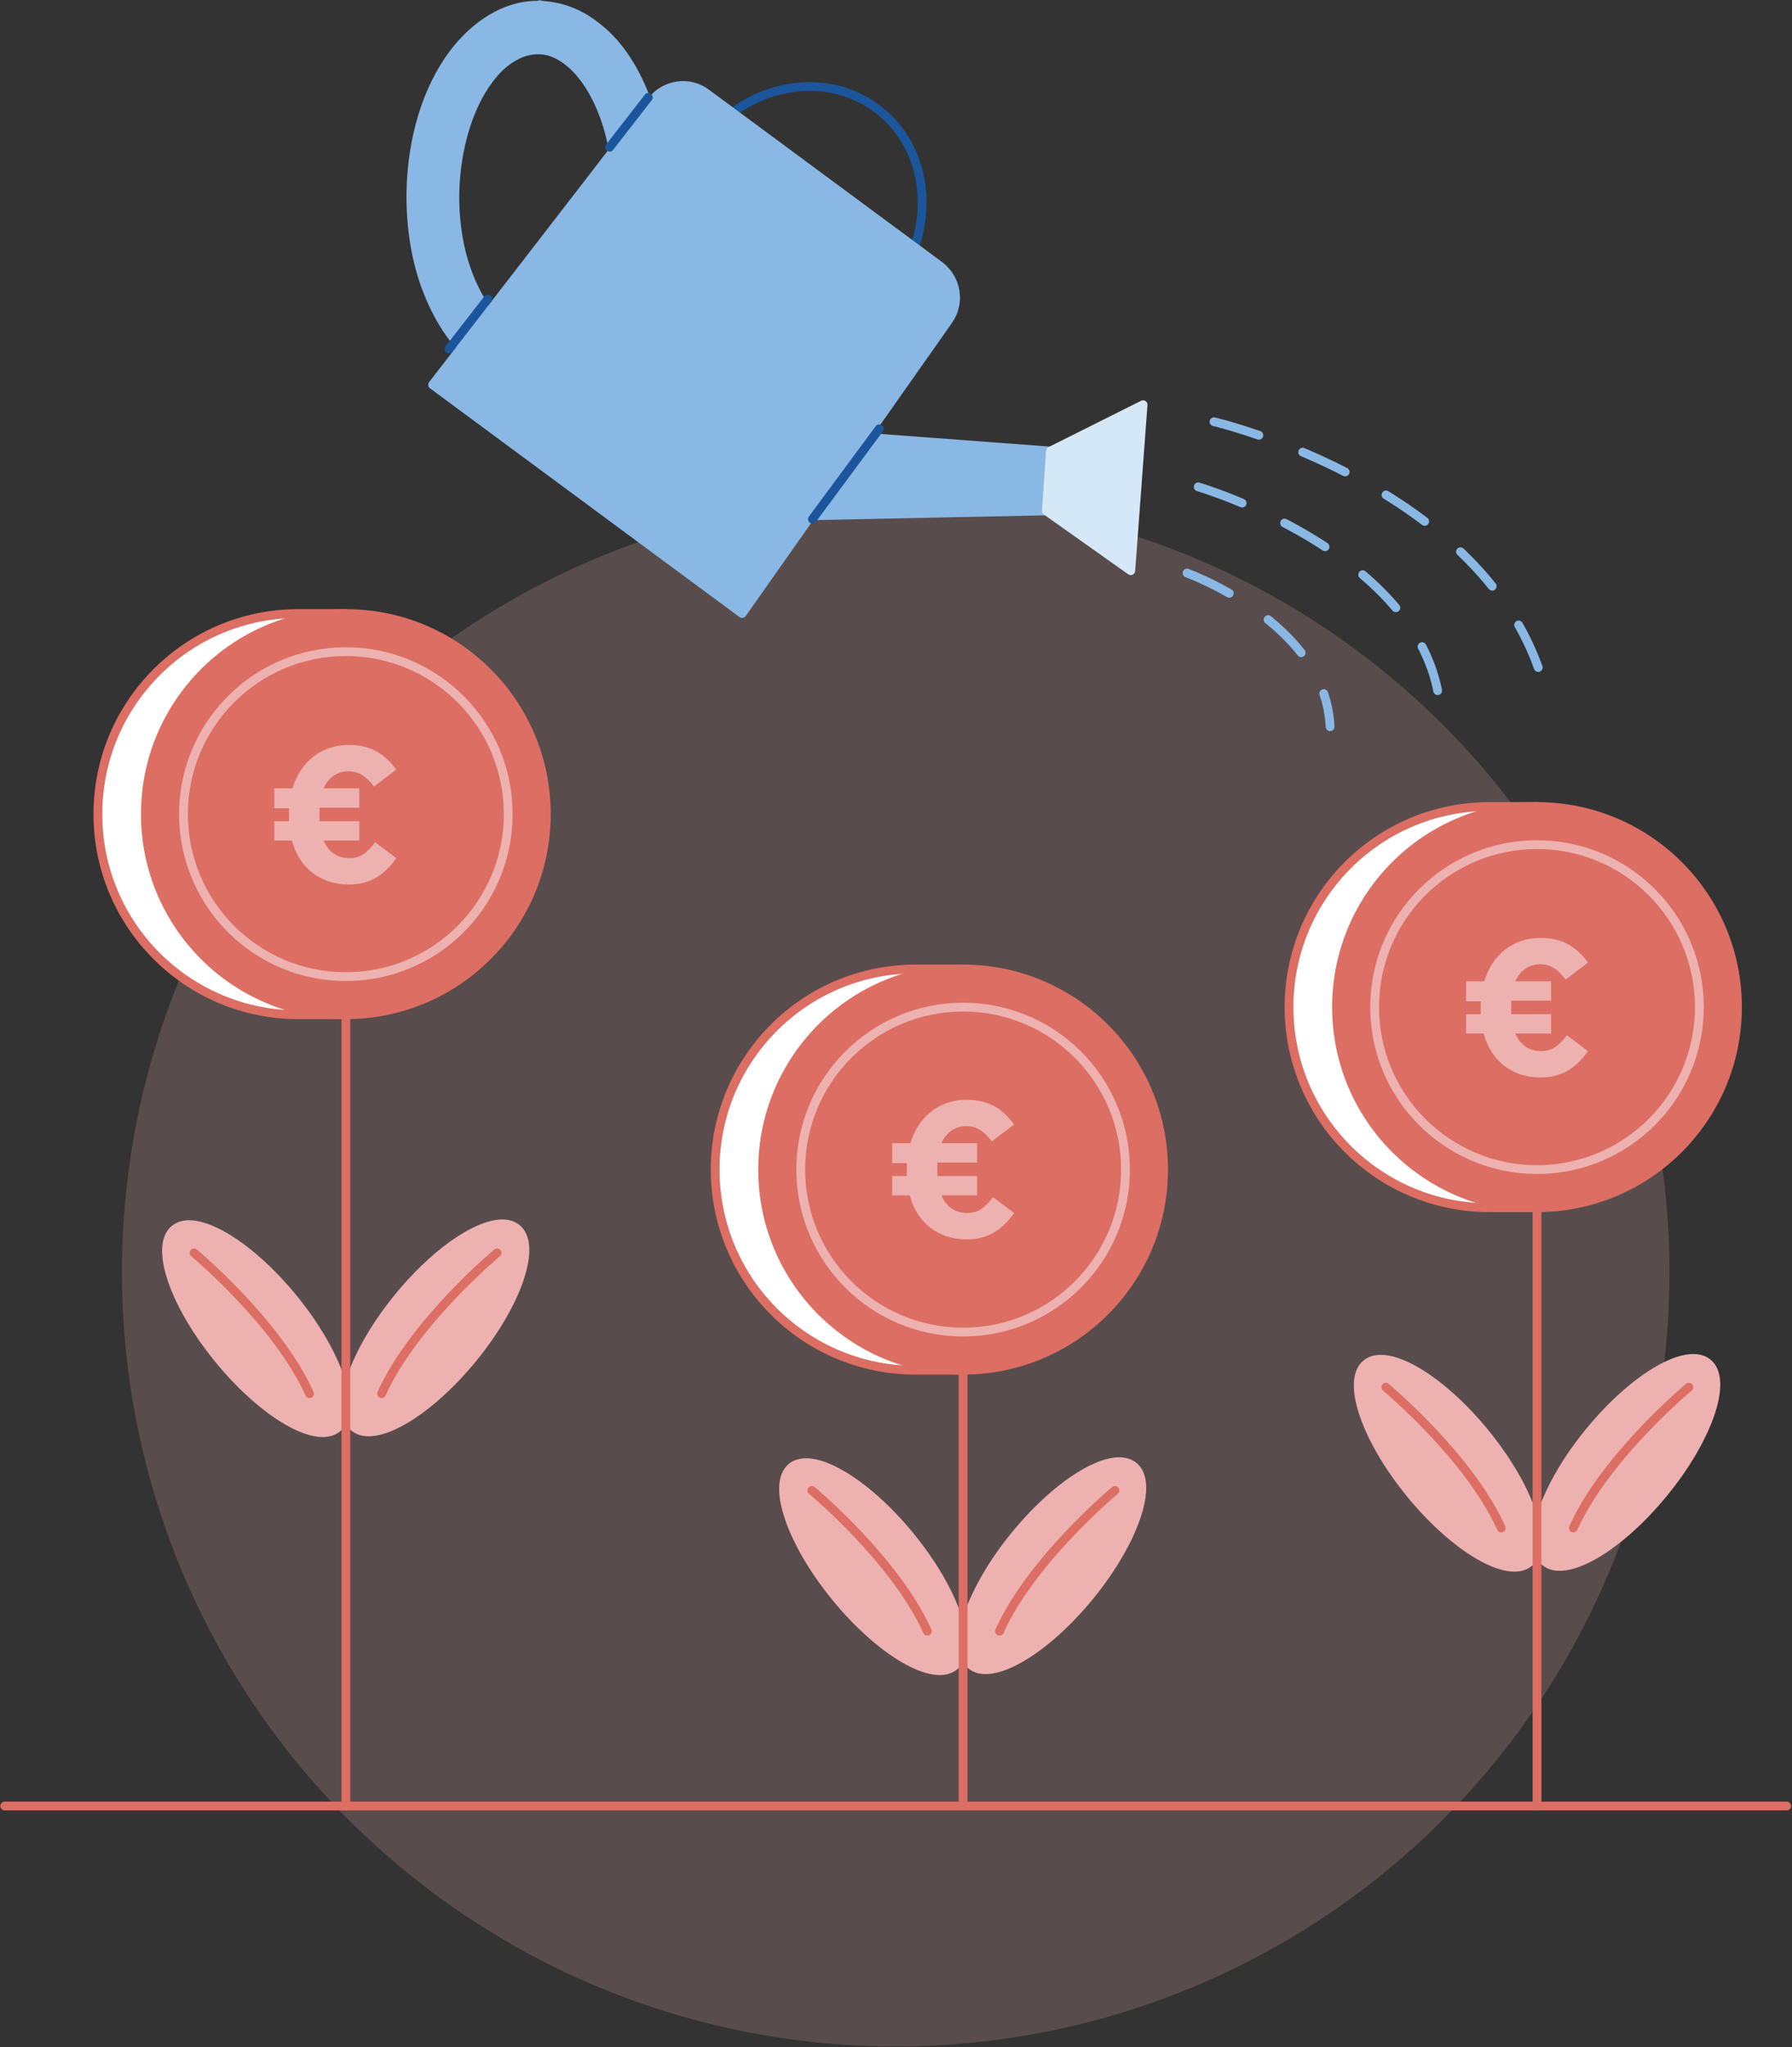 <?xml version="1.0" encoding="utf-8"?>
<!-- Generator: Adobe Illustrator 28.0.0, SVG Export Plug-In . SVG Version: 6.00 Build 0)  -->
<svg version="1.1" id="Calque_1" xmlns="http://www.w3.org/2000/svg" xmlns:xlink="http://www.w3.org/1999/xlink" x="0px" y="0px"
	 viewBox="0 0 305.7 349" style="enable-background:new 0 0 305.7 349;" xml:space="preserve">
<rect x="0" y="0" width="305.7" height="349" fill="#333333" stroke="none"/>
<style type="text/css">
	.st0{opacity:0.2;fill:#EDB2B0;}
	.st1{fill:#EDB2B0;stroke:#EDB2B0;stroke-width:1.5;stroke-linecap:round;stroke-linejoin:round;stroke-miterlimit:10;}
	.st2{fill:none;stroke:#DC6E63;stroke-width:1.5;stroke-linecap:round;stroke-linejoin:round;stroke-miterlimit:10;}
	.st3{fill:#FFFFFF;stroke:#DC6E63;stroke-width:1.5;stroke-linecap:round;stroke-linejoin:round;stroke-miterlimit:10;}
	.st4{fill:#DC6E63;stroke:#DC6E63;stroke-width:1.5;stroke-linecap:round;stroke-linejoin:round;stroke-miterlimit:10;}
	.st5{fill:none;stroke:#EDB2B0;stroke-width:1.5;stroke-linecap:round;stroke-linejoin:round;stroke-miterlimit:10;}
	.st6{fill:#EDB2B0;}
	.st7{fill:#8AB8E4;stroke:#8AB8E4;stroke-width:1.5;stroke-linecap:round;stroke-linejoin:round;stroke-miterlimit:10;}
	.st8{fill:none;stroke:#1B559C;stroke-width:1.5;stroke-linecap:round;stroke-linejoin:round;stroke-miterlimit:10;}
	.st9{fill:#D5E8F7;stroke:#D5E8F7;stroke-width:1.5;stroke-linecap:round;stroke-linejoin:round;stroke-miterlimit:10;}
	
		.st10{fill:none;stroke:#8AB8E4;stroke-width:1.5;stroke-linecap:round;stroke-linejoin:round;stroke-miterlimit:10;stroke-dasharray:8;}
</style>
<g>
	<circle class="st0" cx="152.8" cy="216.9" r="132"/>
	<g>
		<g>
			<g>
				<g>
					
						<ellipse transform="matrix(0.774 -0.633 0.633 0.774 -133.546 78.871)" class="st1" cx="43.7" cy="226.5" rx="8.2" ry="21.9"/>
					<path class="st2" d="M33.1,213.6c0,0,14.2,11.8,19.7,24"/>
				</g>
				<g>
					
						<ellipse transform="matrix(0.633 -0.774 0.774 0.633 -148.048 140.519)" class="st1" cx="74.3" cy="226.5" rx="21.9" ry="8.2"/>
					<path class="st2" d="M84.8,213.6c0,0-14.2,11.8-19.7,24"/>
				</g>
				<g>
					<path class="st3" d="M85.1,138.8c0-16.1-11.1-29.6-26.1-33.2v-1h-8.1c-18.9,0-34.2,15.3-34.2,34.2S32,173,50.9,173H59l0-1
						C73.9,168.4,85.1,154.9,85.1,138.8z"/>
					<circle class="st4" cx="59" cy="138.8" r="34.2"/>
					<circle class="st5" cx="59" cy="138.8" r="27.7"/>
					<g>
						<g>
							<path class="st6" d="M46.8,137.7v-3.3h3.1c1.3-4.3,4.7-7.4,9.6-7.4c4.1,0,6.3,1.8,8.1,4.2l-3.8,2.9c-1.3-1.7-2.5-2.6-4.4-2.6
								c-1.9,0-3.4,1.1-4.2,2.9h6.1l0,3.3h-6.8c0,0.4,0,0.8,0,1.2c0,0.4,0,0.7,0,1.1h6.8v3.3h-6.1c0.8,1.9,2.3,3,4.4,3
								c1.9,0,3-0.9,4.4-2.7l3.6,2.7c-1.9,2.7-4.3,4.5-8.1,4.5c-5,0-8.5-3-9.7-7.5h-3v-3.3h2.5c0-0.3,0-0.7,0-1c0-0.4,0-0.8,0-1.2
								H46.8z"/>
						</g>
					</g>
				</g>
				<line class="st2" x1="59" y1="173" x2="59" y2="307.9"/>
			</g>
			<g>
				<g>
					
						<ellipse transform="matrix(0.774 -0.633 0.633 0.774 -135.421 154.757)" class="st1" cx="149" cy="267" rx="8.2" ry="21.9"/>
					<path class="st2" d="M138.5,254.1c0,0,14.2,11.8,19.7,24"/>
				</g>
				<g>
					
						<ellipse transform="matrix(0.633 -0.774 0.774 0.633 -140.811 236.929)" class="st1" cx="179.6" cy="267" rx="21.9" ry="8.2"/>
					<path class="st2" d="M190.2,254.1c0,0-14.2,11.8-19.7,24"/>
				</g>
				<g>
					<path class="st3" d="M190.4,199.4c0-16.1-11.1-29.6-26.1-33.2v-1l-8.1,0c-18.9,0-34.2,15.3-34.2,34.2
						c0,18.9,15.3,34.2,34.2,34.2l8.1,0v-1C179.3,229,190.4,215.5,190.4,199.4z"/>
					<circle class="st4" cx="164.3" cy="199.4" r="34.2"/>
					<circle class="st5" cx="164.3" cy="199.4" r="27.7"/>
					<g>
						<g>
							<path class="st6" d="M152.2,198.2v-3.3h3.1c1.3-4.3,4.7-7.4,9.6-7.4c4.1,0,6.3,1.8,8.1,4.2l-3.8,2.9
								c-1.3-1.7-2.5-2.6-4.4-2.6c-1.9,0-3.4,1.1-4.2,2.9h6.1v3.3h-6.8c0,0.4,0,0.8,0,1.2c0,0.4,0,0.7,0,1.1h6.8v3.3h-6.1
								c0.8,1.9,2.3,3,4.4,3c1.9,0,3-0.9,4.4-2.7l3.6,2.7c-1.9,2.7-4.3,4.5-8.1,4.5c-5,0-8.5-3-9.7-7.5h-3v-3.3h2.5c0-0.3,0-0.7,0-1
								c0-0.4,0-0.8,0-1.2H152.2z"/>
						</g>
					</g>
				</g>
				<line class="st2" x1="164.3" y1="233.6" x2="164.3" y2="307.9"/>
			</g>
			<g>
				<g>
					
						<ellipse transform="matrix(0.774 -0.633 0.633 0.774 -102.097 212.779)" class="st1" cx="247" cy="249.4" rx="8.2" ry="21.9"/>
					<path class="st2" d="M236.4,236.5c0,0,14.2,11.8,19.7,24"/>
				</g>
				<g>
					
						<ellipse transform="matrix(0.633 -0.774 0.774 0.633 -91.23 306.24)" class="st1" cx="277.5" cy="249.4" rx="21.9" ry="8.2"/>
					<path class="st2" d="M288.1,236.5c0,0-14.2,11.8-19.7,24"/>
				</g>
				<g>
					<path class="st3" d="M288.3,171.7c0-16.1-11.1-29.6-26.1-33.2v-1l-8.1,0c-18.9,0-34.2,15.3-34.2,34.2
						c0,18.9,15.3,34.2,34.2,34.2l8.1,0v-1C277.2,201.3,288.3,187.8,288.3,171.7z"/>
					<circle class="st4" cx="262.2" cy="171.7" r="34.2"/>
					<circle class="st5" cx="262.2" cy="171.7" r="27.7"/>
					<g>
						<g>
							<path class="st6" d="M250.1,170.6v-3.3h3.1c1.3-4.3,4.7-7.4,9.6-7.4c4.1,0,6.3,1.8,8.1,4.2l-3.8,2.9
								c-1.3-1.7-2.5-2.6-4.4-2.6c-1.9,0-3.4,1.1-4.2,2.9h6.1v3.3h-6.8c0,0.4,0,0.8,0,1.2c0,0.4,0,0.7,0,1.1h6.8v3.3h-6.1
								c0.8,1.9,2.3,3,4.4,3c1.9,0,3-0.9,4.4-2.7l3.6,2.7c-1.9,2.7-4.3,4.5-8.1,4.5c-5,0-8.5-3-9.7-7.5l-3,0l0-3.3h2.5
								c0-0.3,0-0.7,0-1c0-0.4,0-0.8,0-1.2H250.1z"/>
						</g>
					</g>
				</g>
				<line class="st2" x1="262.2" y1="205.9" x2="262.2" y2="307.9"/>
			</g>
		</g>
		<line class="st2" x1="0.8" y1="307.9" x2="304.8" y2="307.9"/>
	</g>
	<g>
		<g>
			<g>
				<path class="st7" d="M70.1,32.6l3.8,0.1L70.1,32.6c-0.1,6.3,0.9,12.2,2.9,17.2c2,5,4.8,9.3,8.7,12.1c2.6,2,5.8,3.2,9.2,3.3
					c3,0.1,5.8-0.8,8.3-2.3c2.5-1.5,4.7-3.6,6.5-6c4.4-5.9,7-14.2,7.2-23.4c0.1-6.3-0.9-12.2-2.9-17.2c-2-5-4.8-9.3-8.7-12.1
					c-2.6-2-5.8-3.2-9.2-3.3c-3-0.1-5.8,0.8-8.3,2.3c-2.5,1.5-4.7,3.6-6.5,6C72.9,15.1,70.3,23.4,70.1,32.6z M83.3,13.7
					c1.3-1.8,2.8-3.2,4.3-4c1.5-0.9,2.9-1.2,4.3-1.2l0,0c1.6,0,3.2,0.6,4.8,1.8c2.3,1.7,4.5,4.7,6.1,8.8c1.6,4,2.5,9,2.4,14.3
					c-0.1,7.8-2.5,14.8-5.7,19.1c-1.3,1.8-2.8,3.2-4.3,4c-1.5,0.9-2.9,1.2-4.3,1.2c-1.6,0-3.2-0.6-4.8-1.8c-2.3-1.7-4.5-4.7-6.1-8.8
					c-1.6-4-2.5-9-2.4-14.3l0,0C77.8,24.9,80.1,18,83.3,13.7z"/>
				<polygon class="st7" points="92.1,0.8 92.1,0.8 92.1,0.8 				"/>
			</g>
			
				<ellipse transform="matrix(0.594 -0.804 0.804 0.594 26.029 124.342)" class="st8" cx="136.2" cy="36.4" rx="22.4" ry="20.4"/>
			<path class="st7" d="M73.8,65.6l52.8,39l35.2-50c2.1-3,1.4-7.1-1.5-9.3l-39.8-29.4c-2.9-2.2-7.1-1.6-9.3,1.3L73.8,65.6z"/>
			<polygon class="st7" points="121.1,88.3 178.5,87.1 179.2,76.9 125.7,72.9 			"/>
			<polygon class="st9" points="178.5,87.1 192.9,97.3 195,69 179.2,76.9 			"/>
			<line class="st8" x1="150" y1="73.1" x2="138.6" y2="88.5"/>
			<line class="st8" x1="110.6" y1="16.6" x2="104" y2="25.1"/>
			<line class="st8" x1="83.2" y1="51" x2="76.6" y2="59.5"/>
		</g>
		<path class="st10" d="M207.1,71.9c0,0,48.7,11.4,56.8,47"/>
		<path class="st10" d="M204.4,83c0,0,36.7,10.8,41,35.5"/>
		<path class="st10" d="M202.5,97.7c0,0,23.6,8.5,24.4,26.2"/>
	</g>
</g>
</svg>
